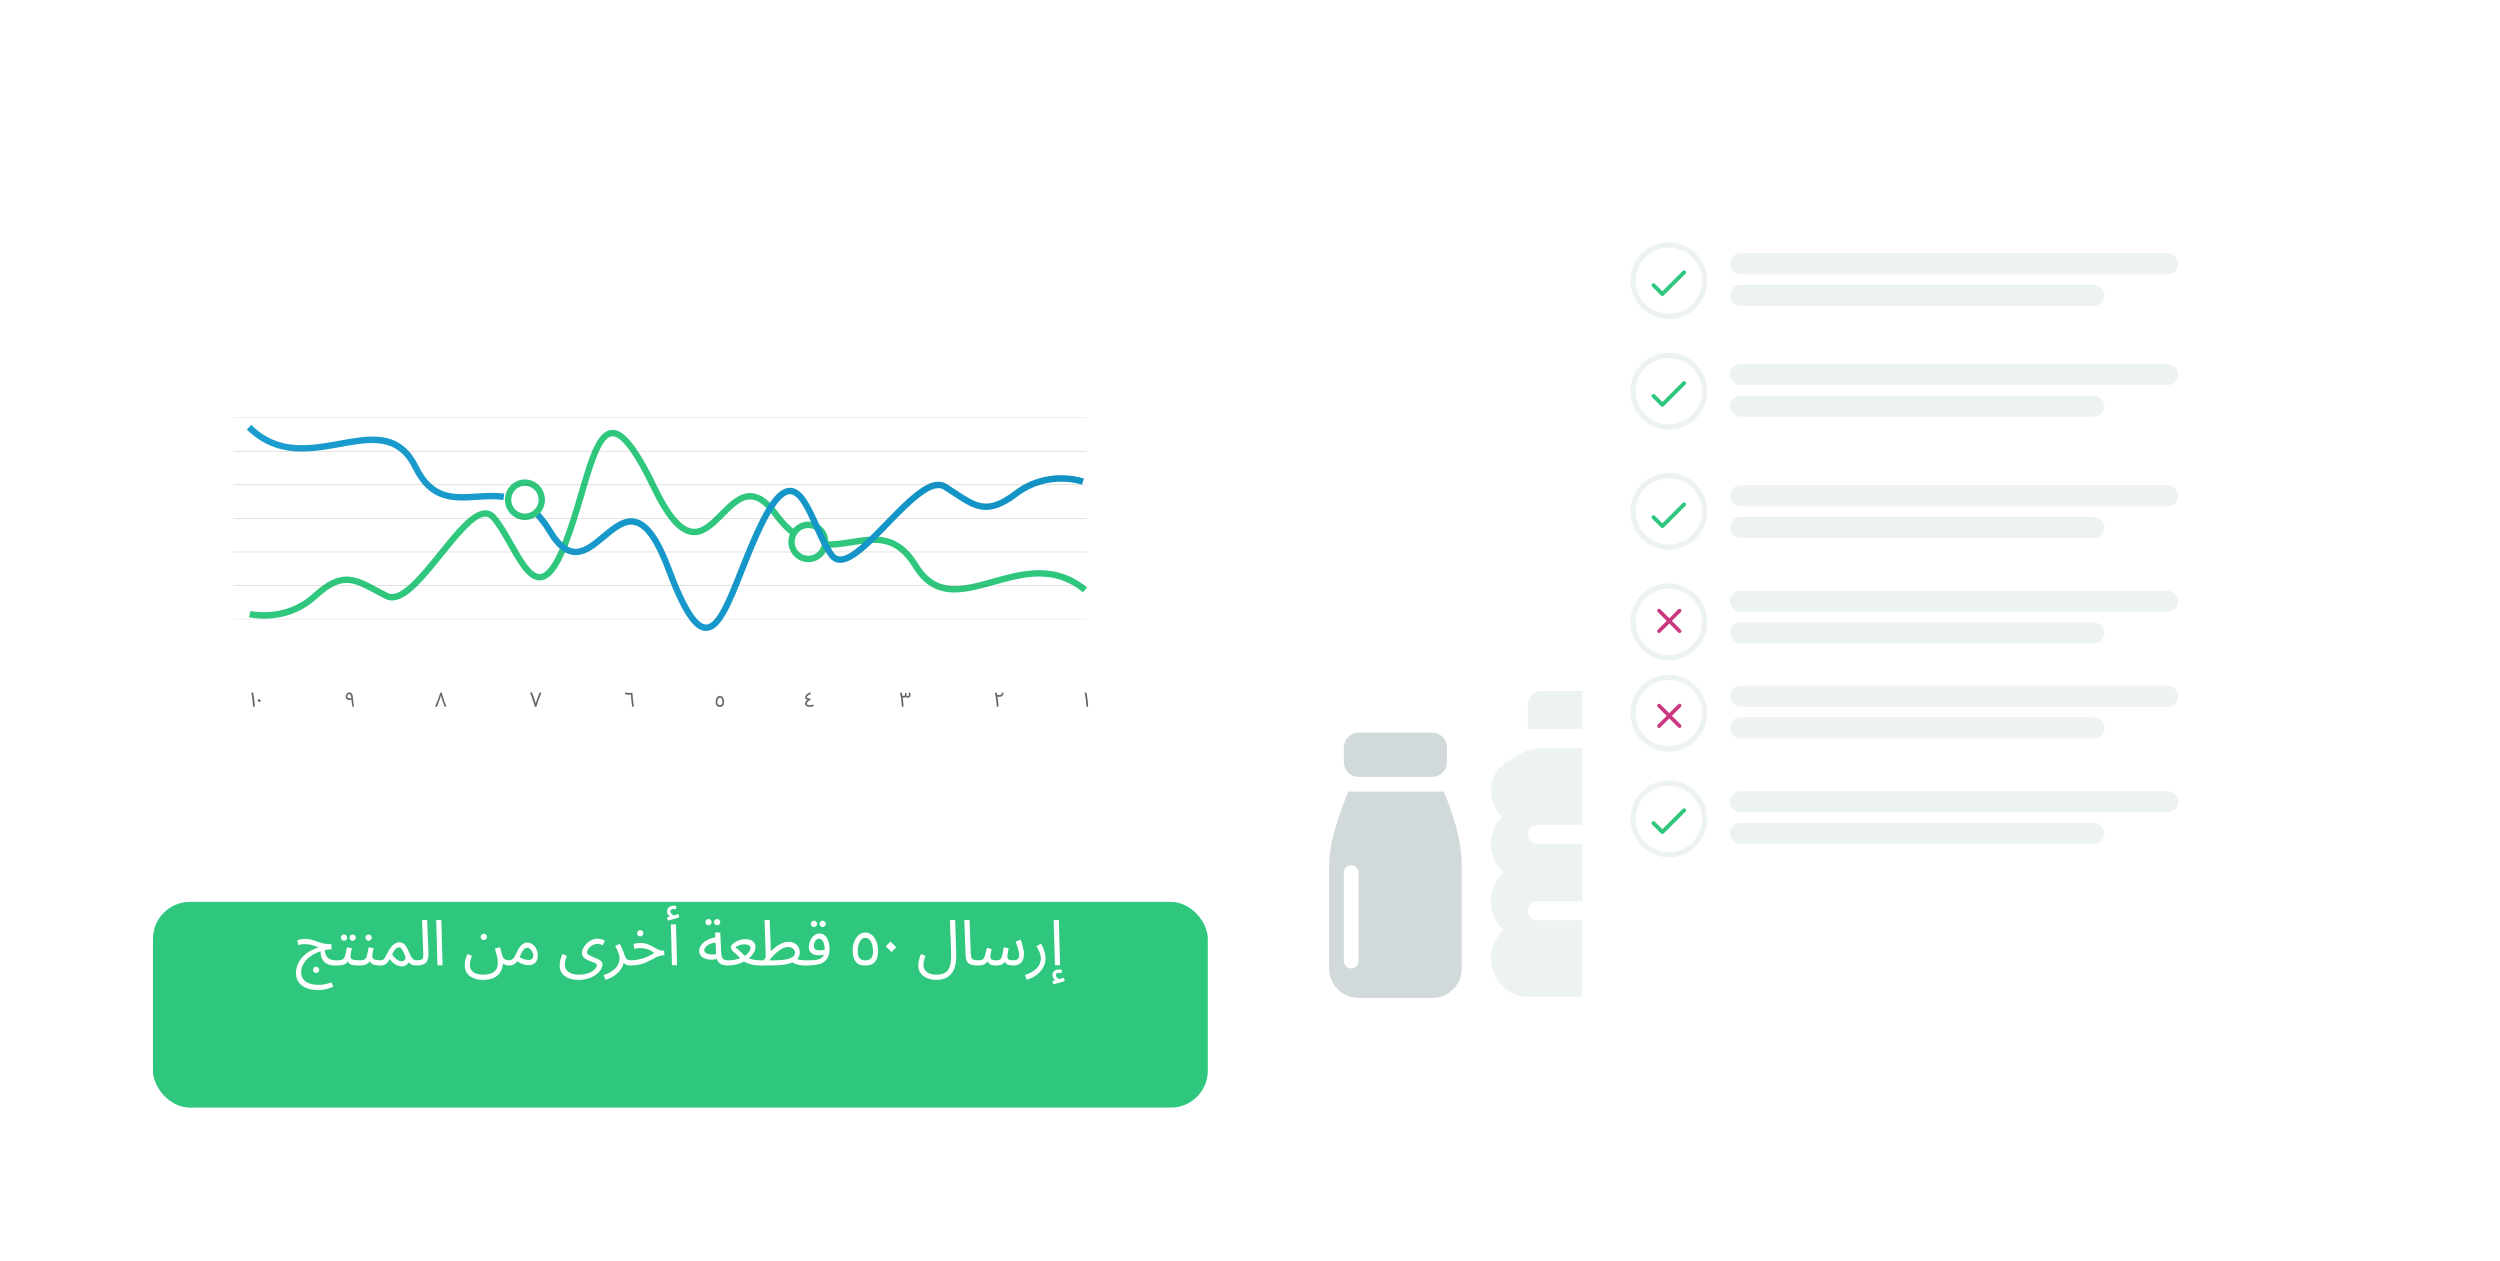 <?xml version="1.0" encoding="UTF-8"?> <svg xmlns="http://www.w3.org/2000/svg" width="474" height="239" viewBox="0 0 474 239" fill="none"><path d="M292.301 131H301.051C302.505 131 303.676 132.212 303.676 133.719V138.25H289.676V133.719C289.676 132.212 290.846 131 292.301 131ZM282.676 149.975C282.676 147.766 283.77 145.715 285.585 144.548L287.313 143.427C288.877 142.407 290.682 141.875 292.53 141.875H300.821C302.67 141.875 304.474 142.407 306.038 143.427L307.766 144.548C309.582 145.715 310.676 147.766 310.676 149.975C310.676 151.9 309.855 153.634 308.554 154.8C309.866 156.114 310.676 157.961 310.676 160C310.676 162.164 309.757 164.112 308.302 165.438C309.757 166.763 310.676 168.711 310.676 170.875C310.676 173.039 309.757 174.987 308.302 176.312C309.757 177.638 310.676 179.586 310.676 181.75C310.676 185.749 307.537 189 303.676 189H289.676C285.815 189 282.676 185.749 282.676 181.75C282.676 179.586 283.595 177.638 285.049 176.312C283.595 174.987 282.676 173.039 282.676 170.875C282.676 168.711 283.595 166.763 285.049 165.438C283.595 164.112 282.676 162.164 282.676 160C282.676 157.961 283.485 156.114 284.798 154.8C283.496 153.622 282.676 151.9 282.676 149.975ZM289.676 158.188C289.676 159.184 290.463 160 291.426 160H301.926C302.888 160 303.676 159.184 303.676 158.188C303.676 157.191 302.888 156.375 301.926 156.375H291.426C290.463 156.375 289.676 157.191 289.676 158.188ZM291.426 170.875C290.463 170.875 289.676 171.691 289.676 172.688C289.676 173.684 290.463 174.5 291.426 174.5H301.926C302.888 174.5 303.676 173.684 303.676 172.688C303.676 171.691 302.888 170.875 301.926 170.875H291.426Z" fill="#EDF2F3"></path><path fill-rule="evenodd" clip-rule="evenodd" d="M252 164.059C252 159.751 253.844 154.336 255.638 150.089H273.73C275.451 154.084 277.147 159.24 277.147 164.059V183.618C277.147 185.1 276.558 186.522 275.51 187.57C274.462 188.618 273.041 189.207 271.559 189.207H257.588C256.106 189.207 254.685 188.618 253.637 187.57C252.589 186.522 252 185.1 252 183.618V164.059ZM256.191 164.059C255.821 164.059 255.465 164.207 255.203 164.469C254.941 164.731 254.794 165.086 254.794 165.457V182.221C254.794 182.592 254.941 182.947 255.203 183.209C255.465 183.471 255.821 183.618 256.191 183.618C256.562 183.618 256.917 183.471 257.179 183.209C257.441 182.947 257.588 182.592 257.588 182.221V165.457C257.588 165.086 257.441 164.731 257.179 164.469C256.917 164.207 256.562 164.059 256.191 164.059Z" fill="#D2D9DB"></path><path d="M271.558 138.912H257.587C256.044 138.912 254.793 140.163 254.793 141.706V144.5C254.793 146.043 256.044 147.294 257.587 147.294H271.558C273.101 147.294 274.352 146.043 274.352 144.5V141.706C274.352 140.163 273.101 138.912 271.558 138.912Z" fill="#D2D9DB"></path><g filter="url(#filter0_d_890_10398)"><rect x="317" y="18" width="128" height="164" rx="14" fill="white"></rect></g><g filter="url(#filter1_d_890_10398)"><rect x="309" y="26" width="128" height="164" rx="14" fill="white"></rect></g><g filter="url(#filter2_d_890_10398)"><rect x="300" y="35" width="128" height="164" rx="14" fill="white"></rect></g><circle cx="316.403" cy="53.217" r="6.789" stroke="#EDF2F3"></circle><circle cx="316.403" cy="74.174" r="6.789" stroke="#EDF2F3"></circle><circle cx="316.403" cy="96.954" r="6.789" stroke="#EDF2F3"></circle><circle cx="316.403" cy="117.912" r="6.789" stroke="#EDF2F3"></circle><circle cx="316.403" cy="135.224" r="6.789" stroke="#EDF2F3"></circle><circle cx="316.403" cy="155.27" r="6.789" stroke="#EDF2F3"></circle><rect x="328" y="92" width="85" height="4" rx="2" fill="#EDF2F3"></rect><rect x="328" y="112" width="85" height="4" rx="2" fill="#EDF2F3"></rect><rect x="328" y="130" width="85" height="4" rx="2" fill="#EDF2F3"></rect><rect x="328" y="150" width="85" height="4" rx="2" fill="#EDF2F3"></rect><rect x="328" y="48" width="85" height="4" rx="2" fill="#EDF2F3"></rect><rect x="328" y="69" width="85" height="4" rx="2" fill="#EDF2F3"></rect><rect x="328" y="54" width="71" height="4" rx="2" fill="#EDF2F3"></rect><rect x="328" y="75" width="71" height="4" rx="2" fill="#EDF2F3"></rect><rect x="328" y="98" width="71" height="4" rx="2" fill="#EDF2F3"></rect><rect x="328" y="118" width="71" height="4" rx="2" fill="#EDF2F3"></rect><rect x="328" y="136" width="71" height="4" rx="2" fill="#EDF2F3"></rect><rect x="328" y="156" width="71" height="4" rx="2" fill="#EDF2F3"></rect><path d="M318.444 115.777L314.555 119.666M314.555 115.777L318.444 119.666" stroke="#CA3680" stroke-width="0.7" stroke-linecap="round" stroke-linejoin="round"></path><path d="M318.444 133.777L314.555 137.666M314.555 133.777L318.444 137.666" stroke="#CA3680" stroke-width="0.7" stroke-linecap="round" stroke-linejoin="round"></path><path d="M315.187 55.22L313.764 53.798C313.694 53.729 313.599 53.691 313.501 53.692C313.402 53.693 313.308 53.733 313.239 53.802C313.169 53.872 313.13 53.966 313.129 54.064C313.128 54.162 313.166 54.257 313.234 54.328L314.922 56.015C314.992 56.086 315.087 56.125 315.187 56.125C315.286 56.125 315.382 56.086 315.452 56.015L319.577 51.89C319.645 51.82 319.683 51.725 319.682 51.627C319.681 51.528 319.642 51.434 319.572 51.365C319.503 51.295 319.409 51.256 319.31 51.255C319.212 51.254 319.117 51.292 319.047 51.36L315.187 55.22Z" fill="#2FC77E"></path><path d="M315.187 76.22L313.764 74.798C313.694 74.729 313.599 74.692 313.501 74.692C313.402 74.693 313.308 74.733 313.239 74.802C313.169 74.872 313.13 74.966 313.129 75.064C313.128 75.162 313.166 75.257 313.234 75.328L314.922 77.015C314.992 77.086 315.087 77.125 315.187 77.125C315.286 77.125 315.382 77.086 315.452 77.015L319.577 72.89C319.645 72.82 319.683 72.725 319.682 72.627C319.681 72.528 319.642 72.434 319.572 72.365C319.503 72.295 319.409 72.256 319.31 72.255C319.212 72.254 319.117 72.292 319.047 72.36L315.187 76.22Z" fill="#2FC77E"></path><path d="M315.187 99.22L313.764 97.798C313.694 97.729 313.599 97.692 313.501 97.692C313.402 97.693 313.308 97.733 313.239 97.802C313.169 97.872 313.13 97.966 313.129 98.064C313.128 98.162 313.166 98.257 313.234 98.328L314.922 100.015C314.992 100.086 315.087 100.125 315.187 100.125C315.286 100.125 315.382 100.086 315.452 100.015L319.577 95.89C319.645 95.82 319.683 95.725 319.682 95.627C319.681 95.528 319.642 95.434 319.572 95.365C319.503 95.295 319.409 95.256 319.31 95.255C319.212 95.254 319.117 95.292 319.047 95.36L315.187 99.22Z" fill="#2FC77E"></path><path d="M315.187 157.22L313.764 155.798C313.694 155.729 313.599 155.692 313.501 155.692C313.402 155.693 313.308 155.733 313.239 155.802C313.169 155.872 313.13 155.966 313.129 156.064C313.128 156.162 313.166 156.257 313.234 156.328L314.922 158.015C314.992 158.086 315.087 158.125 315.187 158.125C315.286 158.125 315.382 158.086 315.452 158.015L319.577 153.89C319.645 153.82 319.683 153.725 319.682 153.627C319.681 153.528 319.642 153.434 319.572 153.365C319.503 153.295 319.409 153.256 319.31 153.255C319.212 153.254 319.117 153.292 319.047 153.36L315.187 157.22Z" fill="#2FC77E"></path><g filter="url(#filter3_d_890_10398)"><rect x="29" y="160" width="200" height="39" rx="7" fill="#2FC77E"></rect></g><path d="M59.948 184.488C59.78 184.488 59.636 184.428 59.516 184.308C59.404 184.196 59.348 184.06 59.348 183.9C59.348 183.74 59.404 183.6 59.516 183.48C59.636 183.36 59.78 183.3 59.948 183.3C60.108 183.3 60.244 183.36 60.356 183.48C60.476 183.6 60.536 183.74 60.536 183.9C60.536 184.06 60.476 184.196 60.356 184.308C60.244 184.428 60.108 184.488 59.948 184.488ZM63.8 183.06C63.456 183.06 63.108 183.036 62.756 182.988C62.412 182.94 62.092 182.824 61.796 182.64C61.5 182.456 61.256 182.172 61.064 181.788C60.88 181.396 60.776 180.86 60.752 180.18L61.52 179.772C61.56 180.308 61.648 180.732 61.784 181.044C61.928 181.348 62.108 181.576 62.324 181.728C62.54 181.872 62.784 181.968 63.056 182.016C63.328 182.056 63.612 182.076 63.908 182.076C64.076 182.076 64.196 182.124 64.268 182.22C64.348 182.308 64.388 182.416 64.388 182.544C64.388 182.672 64.332 182.792 64.22 182.904C64.116 183.008 63.976 183.06 63.8 183.06ZM60.32 187.728C59.76 187.728 59.224 187.664 58.712 187.536C58.208 187.408 57.76 187.208 57.368 186.936C56.984 186.672 56.68 186.336 56.456 185.928C56.232 185.52 56.12 185.04 56.12 184.488C56.12 184.024 56.188 183.58 56.324 183.156C56.46 182.74 56.656 182.348 56.912 181.98C57.176 181.604 57.496 181.26 57.872 180.948C58.248 180.636 58.676 180.36 59.156 180.12C59.636 179.872 60.16 179.664 60.728 179.496L60.596 179.652C60.388 179.588 60.176 179.52 59.96 179.448C59.744 179.368 59.52 179.296 59.288 179.232C59.056 179.16 58.808 179.104 58.544 179.064C58.28 179.024 57.996 179.004 57.692 179.004C57.452 179.004 57.24 179.024 57.056 179.064C56.88 179.104 56.712 179.144 56.552 179.184L56.384 178.296C56.592 178.208 56.824 178.14 57.08 178.092C57.344 178.036 57.608 178.008 57.872 178.008C58.24 178.008 58.568 178.044 58.856 178.116C59.144 178.18 59.416 178.26 59.672 178.356C59.936 178.452 60.212 178.552 60.5 178.656C60.788 178.752 61.108 178.836 61.46 178.908C61.82 178.972 62.244 179.008 62.732 179.016H62.84L62.864 180C62.48 180 62.072 180.044 61.64 180.132C61.208 180.22 60.776 180.348 60.344 180.516C59.92 180.684 59.512 180.892 59.12 181.14C58.728 181.388 58.38 181.676 58.076 182.004C57.78 182.324 57.544 182.68 57.368 183.072C57.192 183.472 57.104 183.904 57.104 184.368C57.104 184.784 57.192 185.14 57.368 185.436C57.544 185.74 57.784 185.988 58.088 186.18C58.4 186.372 58.756 186.512 59.156 186.6C59.564 186.688 59.992 186.732 60.44 186.732C60.832 186.732 61.232 186.688 61.64 186.6C62.056 186.52 62.46 186.404 62.852 186.252L63.188 187.068C62.724 187.292 62.248 187.456 61.76 187.56C61.272 187.672 60.792 187.728 60.32 187.728ZM63.673 183.06L63.793 182.076C64.193 182.076 64.505 182.048 64.729 181.992C64.953 181.928 65.121 181.812 65.233 181.644C65.353 181.468 65.449 181.216 65.521 180.888C65.593 180.56 65.681 180.132 65.785 179.604L66.721 179.784C66.689 179.928 66.653 180.088 66.613 180.264C66.573 180.44 66.537 180.616 66.505 180.792C66.481 180.96 66.469 181.108 66.469 181.236C66.469 181.356 66.477 181.468 66.493 181.572C66.509 181.676 66.569 181.764 66.673 181.836C66.777 181.908 66.953 181.968 67.201 182.016C67.449 182.056 67.805 182.076 68.269 182.076C68.437 182.076 68.557 182.124 68.629 182.22C68.709 182.308 68.749 182.416 68.749 182.544C68.749 182.672 68.693 182.792 68.581 182.904C68.469 183.008 68.325 183.06 68.149 183.06C67.661 183.06 67.273 183.036 66.985 182.988C66.697 182.932 66.477 182.852 66.325 182.748C66.181 182.644 66.077 182.516 66.013 182.364C65.957 182.204 65.913 182.02 65.881 181.812L66.241 181.836C66.113 182.092 65.973 182.3 65.821 182.46C65.677 182.62 65.509 182.744 65.317 182.832C65.125 182.92 64.893 182.98 64.621 183.012C64.357 183.044 64.041 183.06 63.673 183.06ZM66.877 178.368C66.709 178.368 66.565 178.312 66.445 178.2C66.333 178.08 66.277 177.94 66.277 177.78C66.277 177.62 66.333 177.48 66.445 177.36C66.565 177.24 66.709 177.18 66.877 177.18C67.037 177.18 67.173 177.24 67.285 177.36C67.405 177.48 67.465 177.62 67.465 177.78C67.465 177.94 67.405 178.08 67.285 178.2C67.173 178.312 67.037 178.368 66.877 178.368ZM65.233 178.368C65.065 178.368 64.921 178.312 64.801 178.2C64.689 178.08 64.633 177.94 64.633 177.78C64.633 177.62 64.689 177.48 64.801 177.36C64.921 177.24 65.065 177.18 65.233 177.18C65.393 177.18 65.529 177.24 65.641 177.36C65.761 177.48 65.821 177.62 65.821 177.78C65.821 177.94 65.761 178.08 65.641 178.2C65.529 178.312 65.393 178.368 65.233 178.368ZM68.029 183.06L68.15 182.076C68.486 182.076 68.749 182.048 68.942 181.992C69.133 181.928 69.278 181.812 69.374 181.644C69.478 181.468 69.566 181.216 69.638 180.888C69.71 180.56 69.797 180.132 69.901 179.604L70.838 179.784C70.805 179.928 70.769 180.088 70.73 180.264C70.689 180.44 70.653 180.616 70.621 180.792C70.597 180.96 70.585 181.108 70.585 181.236C70.585 181.396 70.621 181.54 70.694 181.668C70.766 181.796 70.921 181.896 71.162 181.968C71.401 182.04 71.769 182.076 72.266 182.076C72.433 182.076 72.553 182.124 72.626 182.22C72.706 182.308 72.746 182.416 72.746 182.544C72.746 182.672 72.689 182.792 72.578 182.904C72.466 183.008 72.322 183.06 72.145 183.06C71.626 183.06 71.218 183.016 70.921 182.928C70.626 182.832 70.409 182.692 70.273 182.508C70.138 182.316 70.046 182.084 69.998 181.812L70.358 181.836C70.23 182.092 70.09 182.3 69.938 182.46C69.793 182.62 69.633 182.744 69.457 182.832C69.281 182.92 69.078 182.98 68.846 183.012C68.614 183.044 68.341 183.06 68.029 183.06ZM69.901 178.368C69.734 178.368 69.59 178.312 69.469 178.2C69.358 178.08 69.302 177.94 69.302 177.78C69.302 177.62 69.358 177.48 69.469 177.36C69.59 177.24 69.734 177.18 69.901 177.18C70.061 177.18 70.198 177.24 70.309 177.36C70.43 177.48 70.49 177.62 70.49 177.78C70.49 177.94 70.43 178.08 70.309 178.2C70.198 178.312 70.061 178.368 69.901 178.368ZM72.023 183.06L72.143 182.076C72.367 182.076 72.543 182.028 72.671 181.932C72.807 181.836 72.935 181.676 73.055 181.452C73.183 181.228 73.343 180.928 73.535 180.552C73.727 180.168 73.919 179.856 74.111 179.616C74.311 179.368 74.503 179.176 74.687 179.04C74.879 178.896 75.059 178.796 75.227 178.74C75.395 178.684 75.551 178.656 75.695 178.656C75.959 178.656 76.195 178.716 76.403 178.836C76.611 178.948 76.807 179.144 76.991 179.424C77.175 179.696 77.363 180.072 77.555 180.552C77.739 180.992 77.903 181.324 78.047 181.548C78.199 181.764 78.355 181.908 78.515 181.98C78.683 182.044 78.871 182.076 79.079 182.076C79.247 182.076 79.367 182.124 79.439 182.22C79.519 182.308 79.559 182.416 79.559 182.544C79.559 182.672 79.503 182.792 79.391 182.904C79.279 183.008 79.135 183.06 78.959 183.06C78.647 183.06 78.359 183.008 78.095 182.904C77.839 182.8 77.623 182.636 77.447 182.412L77.615 182.16C77.527 182.408 77.407 182.612 77.255 182.772C77.111 182.924 76.947 183.036 76.763 183.108C76.579 183.188 76.383 183.228 76.175 183.228C75.911 183.228 75.639 183.172 75.359 183.06C75.087 182.948 74.823 182.788 74.567 182.58C74.311 182.372 74.087 182.128 73.895 181.848C73.687 182.216 73.487 182.488 73.295 182.664C73.111 182.832 72.919 182.94 72.719 182.988C72.519 183.036 72.287 183.06 72.023 183.06ZM74.351 180.936C74.487 181.16 74.631 181.356 74.783 181.524C74.943 181.692 75.103 181.832 75.263 181.944C75.423 182.048 75.579 182.128 75.731 182.184C75.891 182.232 76.035 182.256 76.163 182.256C76.443 182.256 76.647 182.156 76.775 181.956C76.911 181.756 76.907 181.476 76.763 181.116C76.691 180.932 76.615 180.752 76.535 180.576C76.463 180.4 76.383 180.24 76.295 180.096C76.207 179.944 76.107 179.828 75.995 179.748C75.883 179.66 75.759 179.616 75.623 179.616C75.503 179.616 75.375 179.656 75.239 179.736C75.111 179.816 74.971 179.952 74.819 180.144C74.675 180.336 74.519 180.6 74.351 180.936ZM78.84 183.06L78.948 182.076C79.404 182.076 79.724 182.032 79.908 181.944C80.092 181.856 80.196 181.7 80.22 181.476C80.252 181.252 80.26 180.94 80.244 180.54L80.016 174.432H80.988L81.228 180.432C81.244 180.856 81.228 181.232 81.18 181.56C81.14 181.888 81.036 182.164 80.868 182.388C80.708 182.612 80.464 182.78 80.136 182.892C79.816 183.004 79.384 183.06 78.84 183.06ZM82.942 183L82.701 174.432H83.674L83.913 183H82.942ZM88.11 183.012C88.11 182.724 88.15 182.404 88.23 182.052C88.31 181.7 88.438 181.312 88.614 180.888L89.478 181.224C89.35 181.56 89.254 181.868 89.19 182.148C89.126 182.428 89.094 182.688 89.094 182.928C89.094 183.368 89.202 183.724 89.418 183.996C89.642 184.276 89.938 184.48 90.306 184.608C90.682 184.736 91.094 184.8 91.542 184.8C92.086 184.8 92.542 184.74 92.91 184.62C93.278 184.508 93.57 184.352 93.786 184.152C94.002 183.952 94.154 183.724 94.242 183.468C94.338 183.22 94.386 182.96 94.386 182.688C94.386 182.336 94.358 182.004 94.302 181.692C94.254 181.38 94.186 181.076 94.098 180.78C94.018 180.476 93.93 180.168 93.834 179.856L94.806 179.592C94.894 179.896 94.962 180.144 95.01 180.336C95.058 180.52 95.094 180.668 95.118 180.78C95.15 180.892 95.178 180.992 95.202 181.08C95.29 181.376 95.406 181.596 95.55 181.74C95.694 181.876 95.858 181.968 96.042 182.016C96.234 182.056 96.43 182.076 96.63 182.076C96.798 182.076 96.918 182.124 96.99 182.22C97.07 182.308 97.11 182.416 97.11 182.544C97.11 182.672 97.054 182.792 96.942 182.904C96.83 183.008 96.686 183.06 96.51 183.06C96.174 183.06 95.894 183.004 95.67 182.892C95.446 182.772 95.27 182.624 95.142 182.448C95.022 182.272 94.942 182.088 94.902 181.896L95.394 182.508C95.37 182.916 95.29 183.312 95.154 183.696C95.026 184.088 94.818 184.44 94.53 184.752C94.242 185.072 93.85 185.324 93.354 185.508C92.866 185.692 92.25 185.784 91.506 185.784C91.05 185.784 90.618 185.728 90.21 185.616C89.802 185.504 89.438 185.332 89.118 185.1C88.806 184.876 88.558 184.588 88.374 184.236C88.198 183.892 88.11 183.484 88.11 183.012ZM91.734 178.224C91.566 178.224 91.422 178.168 91.302 178.056C91.19 177.936 91.134 177.796 91.134 177.636C91.134 177.476 91.19 177.336 91.302 177.216C91.422 177.096 91.566 177.036 91.734 177.036C91.894 177.036 92.03 177.096 92.142 177.216C92.262 177.336 92.322 177.476 92.322 177.636C92.322 177.796 92.262 177.936 92.142 178.056C92.03 178.168 91.894 178.224 91.734 178.224ZM96.395 183.06L96.516 182.076C96.74 182.076 96.927 182.028 97.079 181.932C97.231 181.836 97.379 181.676 97.523 181.452C97.668 181.228 97.823 180.928 97.992 180.552C98.224 180.04 98.451 179.652 98.675 179.388C98.907 179.124 99.135 178.944 99.359 178.848C99.591 178.752 99.82 178.704 100.043 178.704C100.315 178.704 100.567 178.776 100.799 178.92C101.031 179.056 101.235 179.24 101.411 179.472C101.587 179.704 101.723 179.96 101.819 180.24C101.923 180.512 101.975 180.784 101.975 181.056C101.975 181.536 101.891 181.92 101.723 182.208C101.555 182.488 101.339 182.692 101.075 182.82C100.819 182.94 100.551 183 100.271 183C100.023 183 99.704 182.952 99.311 182.856C98.927 182.76 98.439 182.516 97.847 182.124L98.316 181.368C98.707 181.616 99.059 181.788 99.371 181.884C99.692 181.972 99.956 182.016 100.163 182.016C100.395 182.016 100.579 181.984 100.715 181.92C100.851 181.848 100.951 181.748 101.015 181.62C101.079 181.492 101.111 181.348 101.111 181.188C101.111 180.956 101.055 180.724 100.943 180.492C100.831 180.26 100.687 180.068 100.511 179.916C100.343 179.764 100.163 179.688 99.972 179.688C99.828 179.688 99.688 179.728 99.552 179.808C99.415 179.888 99.275 180.036 99.132 180.252C98.987 180.468 98.823 180.78 98.639 181.188C98.448 181.62 98.263 181.964 98.088 182.22C97.919 182.468 97.748 182.652 97.572 182.772C97.395 182.892 97.212 182.968 97.019 183C96.835 183.04 96.627 183.06 96.395 183.06ZM106.113 183.012C106.113 182.82 106.129 182.616 106.161 182.4C106.201 182.176 106.257 181.94 106.329 181.692C106.409 181.436 106.505 181.168 106.617 180.888L107.481 181.224C107.401 181.448 107.329 181.66 107.265 181.86C107.209 182.06 107.165 182.248 107.133 182.424C107.109 182.6 107.097 182.768 107.097 182.928C107.097 183.24 107.161 183.512 107.289 183.744C107.425 183.976 107.613 184.168 107.853 184.32C108.093 184.48 108.373 184.6 108.693 184.68C109.013 184.76 109.357 184.8 109.725 184.8C110.301 184.8 110.805 184.736 111.237 184.608C111.669 184.488 112.029 184.332 112.317 184.14C112.605 183.948 112.817 183.748 112.953 183.54C113.097 183.332 113.169 183.148 113.169 182.988C113.169 182.876 113.101 182.776 112.965 182.688C112.829 182.6 112.653 182.516 112.437 182.436C112.221 182.356 111.993 182.272 111.753 182.184C111.513 182.088 111.285 181.976 111.069 181.848C110.853 181.72 110.677 181.568 110.541 181.392C110.405 181.208 110.337 180.992 110.337 180.744C110.337 180.416 110.417 180.092 110.577 179.772C110.745 179.444 110.969 179.144 111.249 178.872C111.537 178.6 111.857 178.384 112.209 178.224C112.561 178.056 112.925 177.972 113.301 177.972C113.637 177.972 113.925 178.02 114.165 178.116C114.405 178.204 114.577 178.288 114.681 178.368L114.285 179.22C114.149 179.156 113.997 179.096 113.829 179.04C113.661 178.984 113.485 178.956 113.301 178.956C113.069 178.956 112.833 179.004 112.593 179.1C112.361 179.196 112.145 179.324 111.945 179.484C111.753 179.644 111.597 179.82 111.477 180.012C111.357 180.204 111.297 180.396 111.297 180.588C111.297 180.724 111.365 180.848 111.501 180.96C111.645 181.072 111.829 181.176 112.053 181.272C112.277 181.368 112.513 181.468 112.761 181.572C113.017 181.668 113.257 181.776 113.481 181.896C113.705 182.008 113.885 182.14 114.021 182.292C114.165 182.444 114.237 182.624 114.237 182.832C114.237 183.128 114.137 183.448 113.937 183.792C113.737 184.136 113.441 184.456 113.049 184.752C112.657 185.056 112.177 185.304 111.609 185.496C111.049 185.688 110.401 185.784 109.665 185.784C109.161 185.784 108.693 185.728 108.261 185.616C107.837 185.504 107.461 185.332 107.133 185.1C106.813 184.876 106.561 184.588 106.377 184.236C106.201 183.892 106.113 183.484 106.113 183.012ZM114.798 185.784L114.45 184.872C115.034 184.68 115.518 184.46 115.902 184.212C116.294 183.964 116.602 183.7 116.826 183.42C117.058 183.14 117.222 182.856 117.318 182.568C117.414 182.272 117.462 181.988 117.462 181.716C117.462 181.324 117.374 180.928 117.198 180.528C117.03 180.12 116.842 179.736 116.634 179.376L117.51 178.932C117.662 179.212 117.794 179.488 117.906 179.76C118.026 180.032 118.13 180.288 118.218 180.528C118.314 180.768 118.39 180.988 118.446 181.188C118.558 181.532 118.702 181.768 118.878 181.896C119.062 182.016 119.31 182.076 119.622 182.076C119.79 182.076 119.91 182.124 119.982 182.22C120.062 182.308 120.102 182.416 120.102 182.544C120.102 182.672 120.046 182.792 119.934 182.904C119.822 183.008 119.678 183.06 119.502 183.06C119.15 183.06 118.862 183 118.638 182.88C118.422 182.752 118.258 182.588 118.146 182.388C118.034 182.18 117.958 181.964 117.918 181.74L118.302 181.956C118.302 182.484 118.182 182.964 117.942 183.396C117.71 183.836 117.41 184.216 117.042 184.536C116.674 184.864 116.29 185.132 115.89 185.34C115.49 185.548 115.126 185.696 114.798 185.784ZM119.388 183.06L119.496 182.076C119.912 182.076 120.32 182.044 120.72 181.98C121.12 181.916 121.512 181.824 121.896 181.704C122.28 181.584 122.648 181.44 123 181.272C123.36 181.096 123.7 180.896 124.02 180.672C123.812 180.488 123.572 180.328 123.3 180.192C123.028 180.056 122.728 179.952 122.4 179.88C122.08 179.8 121.74 179.76 121.38 179.76C121.252 179.76 121.132 179.764 121.02 179.772C120.908 179.78 120.796 179.796 120.684 179.82C120.572 179.836 120.444 179.86 120.3 179.892L120.108 178.98C120.324 178.916 120.54 178.868 120.756 178.836C120.972 178.796 121.18 178.776 121.38 178.776C121.796 178.776 122.172 178.828 122.508 178.932C122.844 179.028 123.148 179.148 123.42 179.292C123.7 179.436 123.96 179.58 124.2 179.724C124.448 179.868 124.688 179.992 124.92 180.096C125.152 180.192 125.392 180.24 125.64 180.24H125.892L125.976 181.104C125.632 181.104 125.316 181.152 125.028 181.248C124.74 181.344 124.456 181.468 124.176 181.62C123.904 181.764 123.616 181.92 123.312 182.088C123.008 182.248 122.672 182.404 122.304 182.556C121.936 182.7 121.512 182.82 121.032 182.916C120.56 183.012 120.012 183.06 119.388 183.06ZM121.392 177.54C121.224 177.54 121.08 177.484 120.96 177.372C120.848 177.252 120.792 177.112 120.792 176.952C120.792 176.792 120.848 176.652 120.96 176.532C121.08 176.412 121.224 176.352 121.392 176.352C121.552 176.352 121.688 176.412 121.8 176.532C121.92 176.652 121.98 176.792 121.98 176.952C121.98 177.112 121.92 177.252 121.8 177.372C121.688 177.484 121.552 177.54 121.392 177.54ZM127.403 183L127.199 175.272H128.171L128.375 183H127.403ZM126.611 174.552L126.467 173.904C126.675 173.856 126.843 173.816 126.971 173.784C127.099 173.752 127.243 173.716 127.403 173.676L127.343 173.928C127.135 173.864 126.935 173.728 126.743 173.52C126.559 173.312 126.467 173.076 126.467 172.812C126.467 172.572 126.523 172.372 126.635 172.212C126.755 172.044 126.907 171.92 127.091 171.84C127.283 171.76 127.487 171.72 127.703 171.72C127.791 171.72 127.883 171.728 127.979 171.744C128.083 171.76 128.179 171.784 128.267 171.816L128.171 172.416C128.091 172.4 128.015 172.384 127.943 172.368C127.871 172.352 127.791 172.344 127.703 172.344C127.519 172.344 127.375 172.384 127.271 172.464C127.167 172.536 127.115 172.64 127.115 172.776C127.115 172.944 127.167 173.088 127.271 173.208C127.383 173.328 127.507 173.424 127.643 173.496C127.787 173.56 127.903 173.592 127.991 173.592L127.499 173.64C127.715 173.584 127.915 173.528 128.099 173.472C128.291 173.408 128.463 173.348 128.615 173.292L128.807 173.904C128.615 173.976 128.387 174.052 128.123 174.132C127.867 174.212 127.607 174.288 127.343 174.36C127.079 174.432 126.835 174.496 126.611 174.552ZM138.044 183.06C137.612 183.06 137.228 183 136.892 182.88C136.564 182.752 136.3 182.54 136.1 182.244C135.908 181.94 135.8 181.52 135.776 180.984L135.584 176.808H136.556L136.748 180.768C136.772 181.144 136.84 181.428 136.952 181.62C137.064 181.804 137.22 181.928 137.42 181.992C137.628 182.048 137.876 182.076 138.164 182.076C138.332 182.076 138.452 182.124 138.524 182.22C138.604 182.308 138.644 182.416 138.644 182.544C138.644 182.672 138.588 182.792 138.476 182.904C138.364 183.008 138.22 183.06 138.044 183.06ZM136.232 181.74C135.776 181.884 135.332 181.956 134.9 181.956C134.468 181.956 134.076 181.892 133.724 181.764C133.372 181.636 133.092 181.452 132.884 181.212C132.676 180.964 132.572 180.668 132.572 180.324C132.572 179.988 132.656 179.672 132.824 179.376C133 179.08 133.236 178.816 133.532 178.584C133.836 178.352 134.184 178.16 134.576 178.008C134.976 177.848 135.4 177.74 135.848 177.684L136.016 178.692C135.616 178.708 135.26 178.764 134.948 178.86C134.644 178.948 134.384 179.064 134.168 179.208C133.96 179.352 133.8 179.508 133.688 179.676C133.576 179.844 133.52 180.008 133.52 180.168C133.52 180.344 133.584 180.488 133.712 180.6C133.84 180.712 134.004 180.8 134.204 180.864C134.404 180.92 134.624 180.956 134.864 180.972C135.104 180.98 135.336 180.972 135.56 180.948C135.784 180.916 135.976 180.872 136.136 180.816L136.232 181.74ZM135.98 175.428C135.812 175.428 135.668 175.372 135.548 175.26C135.436 175.14 135.38 175 135.38 174.84C135.38 174.68 135.436 174.54 135.548 174.42C135.668 174.3 135.812 174.24 135.98 174.24C136.14 174.24 136.276 174.3 136.388 174.42C136.508 174.54 136.568 174.68 136.568 174.84C136.568 175 136.508 175.14 136.388 175.26C136.276 175.372 136.14 175.428 135.98 175.428ZM134.336 175.428C134.168 175.428 134.024 175.372 133.904 175.26C133.792 175.14 133.736 175 133.736 174.84C133.736 174.68 133.792 174.54 133.904 174.42C134.024 174.3 134.168 174.24 134.336 174.24C134.496 174.24 134.632 174.3 134.744 174.42C134.864 174.54 134.924 174.68 134.924 174.84C134.924 175 134.864 175.14 134.744 175.26C134.632 175.372 134.496 175.428 134.336 175.428ZM137.928 183.06L138.048 182.076C138.528 182.076 138.98 182.032 139.404 181.944C139.828 181.848 140.216 181.724 140.568 181.572C140.928 181.412 141.236 181.232 141.492 181.032C141.748 180.824 141.944 180.612 142.08 180.396C142.224 180.172 142.296 179.952 142.296 179.736C142.296 179.632 142.26 179.528 142.188 179.424C142.116 179.312 141.992 179.22 141.816 179.148C141.648 179.076 141.42 179.04 141.132 179.04C140.956 179.04 140.76 179.064 140.544 179.112C140.328 179.16 140.12 179.228 139.92 179.316C139.728 179.396 139.568 179.488 139.44 179.592C139.656 179.768 139.856 179.94 140.04 180.108C140.232 180.276 140.428 180.46 140.628 180.66C140.828 180.852 141.044 181.072 141.276 181.32C141.46 181.456 141.664 181.572 141.888 181.668C142.12 181.764 142.368 181.844 142.632 181.908C142.904 181.964 143.18 182.008 143.46 182.04C143.74 182.064 144.02 182.076 144.3 182.076C144.468 182.076 144.588 182.124 144.66 182.22C144.74 182.308 144.78 182.416 144.78 182.544C144.78 182.672 144.724 182.792 144.612 182.904C144.5 183.008 144.356 183.06 144.18 183.06C143.74 183.06 143.288 183.02 142.824 182.94C142.368 182.852 141.94 182.724 141.54 182.556C141.14 182.38 140.8 182.16 140.52 181.896C140.384 181.72 140.232 181.544 140.064 181.368C139.896 181.192 139.712 181.016 139.512 180.84C139.32 180.656 139.112 180.484 138.888 180.324C138.84 180.284 138.792 180.212 138.744 180.108C138.696 180.004 138.656 179.896 138.624 179.784C138.592 179.672 138.576 179.588 138.576 179.532C138.576 179.412 138.652 179.268 138.804 179.1C138.956 178.932 139.16 178.772 139.416 178.62C139.672 178.46 139.964 178.328 140.292 178.224C140.62 178.12 140.96 178.068 141.312 178.068C141.768 178.068 142.136 178.136 142.416 178.272C142.704 178.408 142.912 178.584 143.04 178.8C143.176 179.008 143.244 179.232 143.244 179.472C143.244 179.824 143.156 180.176 142.98 180.528C142.804 180.872 142.552 181.196 142.224 181.5C141.896 181.804 141.512 182.076 141.072 182.316C140.632 182.548 140.144 182.732 139.608 182.868C139.08 182.996 138.52 183.06 137.928 183.06ZM152.585 183.06C152.377 183.06 152.113 183.04 151.793 183C151.481 182.952 151.161 182.872 150.833 182.76C150.513 182.648 150.241 182.492 150.017 182.292L151.001 181.8C151.281 181.912 151.569 181.988 151.865 182.028C152.169 182.06 152.449 182.076 152.705 182.076C152.873 182.076 152.993 182.124 153.065 182.22C153.145 182.308 153.185 182.416 153.185 182.544C153.185 182.672 153.129 182.792 153.017 182.904C152.905 183.008 152.761 183.06 152.585 183.06ZM144.065 183.06L144.185 182.076H146.693C147.389 182.076 147.989 182.048 148.493 181.992C149.005 181.928 149.425 181.836 149.753 181.716C150.081 181.596 150.325 181.444 150.485 181.26C150.645 181.068 150.725 180.844 150.725 180.588C150.725 180.452 150.681 180.304 150.593 180.144C150.505 179.984 150.369 179.848 150.185 179.736C150.001 179.616 149.757 179.556 149.453 179.556C149.069 179.556 148.685 179.656 148.301 179.856C147.925 180.056 147.565 180.308 147.221 180.612C146.885 180.908 146.585 181.212 146.321 181.524C146.057 181.836 145.845 182.108 145.685 182.34L144.641 182.304C144.897 181.888 145.201 181.464 145.553 181.032C145.913 180.592 146.305 180.188 146.729 179.82C147.161 179.444 147.613 179.144 148.085 178.92C148.557 178.688 149.037 178.572 149.525 178.572C149.965 178.572 150.341 178.664 150.653 178.848C150.973 179.024 151.217 179.264 151.385 179.568C151.561 179.872 151.649 180.216 151.649 180.6C151.649 180.976 151.513 181.356 151.241 181.74C150.969 182.116 150.501 182.412 149.837 182.628C149.501 182.74 149.117 182.828 148.685 182.892C148.253 182.956 147.761 183 147.209 183.024C146.657 183.048 146.029 183.06 145.325 183.06H144.065ZM145.205 181.872L144.965 174.432H145.937L146.177 181.032L145.205 181.872ZM152.465 183.06L152.585 182.076C152.785 182.076 153.005 182.076 153.245 182.076C153.493 182.068 153.741 182.06 153.989 182.052C154.245 182.044 154.481 182.028 154.697 182.004C154.913 181.972 155.093 181.932 155.237 181.884C155.525 181.78 155.749 181.652 155.909 181.5C156.069 181.34 156.181 181.132 156.245 180.876C156.317 180.612 156.353 180.276 156.353 179.868C156.353 179.532 156.309 179.22 156.221 178.932C156.133 178.644 156.009 178.412 155.849 178.236C155.689 178.06 155.497 177.972 155.273 177.972C155.089 177.972 154.921 178.044 154.769 178.188C154.625 178.324 154.509 178.5 154.421 178.716C154.341 178.932 154.301 179.148 154.301 179.364C154.301 179.532 154.333 179.676 154.397 179.796C154.469 179.916 154.585 180.012 154.745 180.084C154.905 180.148 155.113 180.18 155.369 180.18C155.601 180.18 155.833 180.156 156.065 180.108C156.305 180.06 156.509 179.996 156.677 179.916L156.725 180.756C156.597 180.844 156.453 180.916 156.293 180.972C156.133 181.028 155.965 181.068 155.789 181.092C155.613 181.116 155.437 181.128 155.261 181.128C154.853 181.128 154.505 181.064 154.217 180.936C153.937 180.8 153.721 180.62 153.569 180.396C153.425 180.164 153.353 179.9 153.353 179.604C153.353 179.3 153.401 178.996 153.497 178.692C153.593 178.38 153.729 178.096 153.905 177.84C154.081 177.584 154.293 177.38 154.541 177.228C154.789 177.068 155.065 176.988 155.369 176.988C155.801 176.988 156.157 177.128 156.437 177.408C156.725 177.688 156.937 178.056 157.073 178.512C157.217 178.96 157.289 179.436 157.289 179.94C157.289 180.54 157.185 181.056 156.977 181.488C156.777 181.912 156.441 182.264 155.969 182.544C155.785 182.648 155.561 182.736 155.297 182.808C155.041 182.872 154.757 182.924 154.445 182.964C154.141 183.004 153.821 183.028 153.485 183.036C153.149 183.052 152.809 183.06 152.465 183.06ZM155.981 175.752C155.813 175.752 155.669 175.696 155.549 175.584C155.437 175.464 155.381 175.324 155.381 175.164C155.381 175.004 155.437 174.864 155.549 174.744C155.669 174.624 155.813 174.564 155.981 174.564C156.141 174.564 156.277 174.624 156.389 174.744C156.509 174.864 156.569 175.004 156.569 175.164C156.569 175.324 156.509 175.464 156.389 175.584C156.277 175.696 156.141 175.752 155.981 175.752ZM154.337 175.752C154.169 175.752 154.025 175.696 153.905 175.584C153.793 175.464 153.737 175.324 153.737 175.164C153.737 175.004 153.793 174.864 153.905 174.744C154.025 174.624 154.169 174.564 154.337 174.564C154.497 174.564 154.633 174.624 154.745 174.744C154.865 174.864 154.925 175.004 154.925 175.164C154.925 175.324 154.865 175.464 154.745 175.584C154.633 175.696 154.497 175.752 154.337 175.752ZM164.077 183.06C163.453 183.06 162.965 182.936 162.613 182.688C162.269 182.432 162.025 182.088 161.881 181.656C161.737 181.224 161.665 180.74 161.665 180.204C161.665 179.748 161.721 179.316 161.833 178.908C161.953 178.5 162.117 178.14 162.325 177.828C162.541 177.516 162.797 177.272 163.093 177.096C163.389 176.912 163.717 176.82 164.077 176.82C164.437 176.82 164.765 176.912 165.061 177.096C165.357 177.272 165.609 177.516 165.817 177.828C166.033 178.14 166.197 178.5 166.309 178.908C166.429 179.316 166.489 179.748 166.489 180.204C166.489 180.74 166.417 181.224 166.273 181.656C166.137 182.088 165.893 182.432 165.541 182.688C165.189 182.936 164.701 183.06 164.077 183.06ZM164.077 182.088C164.389 182.088 164.641 182.04 164.833 181.944C165.025 181.84 165.169 181.704 165.265 181.536C165.369 181.368 165.437 181.184 165.469 180.984C165.509 180.776 165.529 180.572 165.529 180.372C165.529 180.044 165.497 179.728 165.433 179.424C165.377 179.12 165.289 178.848 165.169 178.608C165.049 178.36 164.897 178.164 164.713 178.02C164.529 177.876 164.317 177.804 164.077 177.804C163.837 177.804 163.625 177.876 163.441 178.02C163.257 178.164 163.105 178.36 162.985 178.608C162.865 178.848 162.773 179.12 162.709 179.424C162.653 179.728 162.625 180.044 162.625 180.372C162.625 180.644 162.657 180.912 162.721 181.176C162.793 181.44 162.933 181.66 163.141 181.836C163.349 182.004 163.661 182.088 164.077 182.088ZM169.024 180.504C168.888 180.352 168.764 180.22 168.652 180.108C168.54 179.996 168.428 179.888 168.316 179.784C168.204 179.68 168.076 179.568 167.932 179.448L168.796 178.536C169.012 178.696 169.216 178.872 169.408 179.064C169.6 179.256 169.768 179.444 169.912 179.628L169.024 180.504ZM174.104 183.012C174.104 182.82 174.12 182.616 174.152 182.4C174.192 182.176 174.248 181.94 174.32 181.692C174.4 181.436 174.496 181.168 174.608 180.888L175.472 181.224C175.392 181.448 175.32 181.66 175.256 181.86C175.2 182.06 175.156 182.248 175.124 182.424C175.1 182.6 175.088 182.768 175.088 182.928C175.088 183.312 175.188 183.644 175.388 183.924C175.596 184.204 175.88 184.42 176.24 184.572C176.6 184.724 177.02 184.8 177.5 184.8C178.084 184.8 178.564 184.716 178.94 184.548C179.324 184.38 179.62 184.124 179.828 183.78C180.044 183.436 180.188 183 180.26 182.472C180.332 181.936 180.356 181.308 180.332 180.588L180.104 174.432H181.1L181.304 180.84C181.32 181.376 181.296 181.892 181.232 182.388C181.176 182.876 181.064 183.324 180.896 183.732C180.728 184.148 180.496 184.508 180.2 184.812C179.904 185.124 179.532 185.364 179.084 185.532C178.636 185.7 178.096 185.784 177.464 185.784C177.04 185.784 176.628 185.728 176.228 185.616C175.828 185.504 175.468 185.336 175.148 185.112C174.828 184.888 174.572 184.6 174.38 184.248C174.196 183.904 174.104 183.492 174.104 183.012ZM185.46 183.06C184.82 183.06 184.328 182.988 183.984 182.844C183.648 182.7 183.416 182.476 183.288 182.172C183.16 181.868 183.088 181.476 183.072 180.996L182.832 174.432H183.816L184.056 180.612C184.072 181.004 184.108 181.308 184.164 181.524C184.228 181.732 184.364 181.876 184.572 181.956C184.788 182.036 185.124 182.076 185.58 182.076C185.748 182.076 185.868 182.124 185.94 182.22C186.02 182.308 186.06 182.416 186.06 182.544C186.06 182.672 186.004 182.792 185.892 182.904C185.78 183.008 185.636 183.06 185.46 183.06ZM185.34 183.06L185.46 182.076C185.716 182.076 185.924 182.06 186.084 182.028C186.244 181.988 186.376 181.896 186.48 181.752C186.592 181.6 186.696 181.364 186.792 181.044C186.888 180.724 187 180.276 187.128 179.7L188.028 179.952C187.996 180.088 187.96 180.244 187.92 180.42C187.88 180.588 187.844 180.764 187.812 180.948C187.78 181.124 187.764 181.288 187.764 181.44C187.764 181.64 187.84 181.796 187.992 181.908C188.144 182.02 188.42 182.076 188.82 182.076C189.06 182.076 189.256 182.056 189.408 182.016C189.56 181.976 189.684 181.88 189.78 181.728C189.884 181.576 189.976 181.332 190.056 180.996C190.136 180.66 190.22 180.2 190.308 179.616L191.22 179.784C191.196 179.928 191.168 180.104 191.136 180.312C191.104 180.52 191.072 180.728 191.04 180.936C191.016 181.136 191.004 181.304 191.004 181.44C191.004 181.552 191.028 181.66 191.076 181.764C191.132 181.86 191.236 181.936 191.388 181.992C191.548 182.048 191.784 182.076 192.096 182.076C192.328 182.076 192.528 182.048 192.696 181.992C192.872 181.936 193.004 181.832 193.092 181.68C193.188 181.528 193.236 181.316 193.236 181.044C193.236 180.74 193.164 180.36 193.02 179.904C192.884 179.44 192.728 178.98 192.552 178.524L193.524 178.164C193.628 178.42 193.724 178.712 193.812 179.04C193.908 179.368 193.988 179.692 194.052 180.012C194.116 180.332 194.148 180.612 194.148 180.852C194.148 181.22 194.1 181.544 194.004 181.824C193.908 182.104 193.772 182.336 193.596 182.52C193.42 182.696 193.204 182.832 192.948 182.928C192.692 183.016 192.404 183.06 192.084 183.06C191.708 183.06 191.4 183.016 191.16 182.928C190.92 182.84 190.736 182.708 190.608 182.532C190.48 182.348 190.396 182.116 190.356 181.836H190.764C190.612 182.18 190.452 182.44 190.284 182.616C190.116 182.792 189.908 182.912 189.66 182.976C189.412 183.032 189.084 183.06 188.676 183.06C188.476 183.06 188.26 183.028 188.028 182.964C187.804 182.9 187.608 182.776 187.44 182.592C187.272 182.4 187.172 182.116 187.14 181.74L187.5 181.668C187.364 182.076 187.196 182.38 186.996 182.58C186.804 182.772 186.572 182.9 186.3 182.964C186.028 183.028 185.708 183.06 185.34 183.06ZM194.678 185.76L194.33 184.848C195.138 184.592 195.758 184.284 196.19 183.924C196.63 183.572 196.93 183.204 197.09 182.82C197.258 182.436 197.342 182.068 197.342 181.716C197.342 181.492 197.318 181.276 197.27 181.068C197.222 180.86 197.138 180.624 197.018 180.36C196.898 180.096 196.73 179.768 196.514 179.376L197.39 178.932C197.694 179.452 197.91 179.944 198.038 180.408C198.174 180.872 198.242 181.28 198.242 181.632C198.242 182.136 198.158 182.592 197.99 183C197.83 183.408 197.614 183.768 197.342 184.08C197.078 184.4 196.786 184.672 196.466 184.896C196.154 185.12 195.838 185.304 195.518 185.448C195.206 185.592 194.926 185.696 194.678 185.76ZM200.02 183L199.78 174.432H200.752L200.992 183H200.02ZM199.696 186.636L199.552 185.988C199.76 185.94 199.928 185.9 200.056 185.868C200.184 185.836 200.328 185.8 200.488 185.76L200.428 186.012C200.22 185.948 200.02 185.812 199.828 185.604C199.644 185.396 199.552 185.16 199.552 184.896C199.552 184.656 199.608 184.452 199.72 184.284C199.84 184.124 199.992 184.004 200.176 183.924C200.368 183.844 200.572 183.804 200.788 183.804C200.876 183.804 200.968 183.812 201.064 183.828C201.168 183.844 201.264 183.868 201.352 183.9L201.256 184.5C201.176 184.484 201.1 184.468 201.028 184.452C200.956 184.436 200.876 184.428 200.788 184.428C200.604 184.428 200.46 184.464 200.356 184.536C200.252 184.616 200.2 184.724 200.2 184.86C200.2 185.028 200.252 185.172 200.356 185.292C200.468 185.412 200.592 185.504 200.728 185.568C200.872 185.64 200.988 185.676 201.076 185.676L200.584 185.724C200.8 185.668 201 185.608 201.184 185.544C201.376 185.488 201.548 185.432 201.7 185.376L201.892 185.988C201.7 186.06 201.472 186.136 201.208 186.216C200.952 186.296 200.692 186.372 200.428 186.444C200.164 186.516 199.92 186.58 199.696 186.636Z" fill="white"></path><g filter="url(#filter4_d_890_10398)"><path d="M222.912 142.274H34.812C31.602 142.274 29 139.633 29 136.375V55.9C29 52.642 31.602 50 34.812 50H222.912C226.122 50 228.724 52.642 228.724 55.9V136.375C228.724 139.633 226.122 142.274 222.912 142.274Z" fill="white"></path><path d="M115.931 70.515C113.105 70.75 111.609 75.849 109.713 82.305C108.812 85.375 107.789 88.857 106.537 92.034C104.694 96.712 103.275 97.768 102.411 97.829C100.775 97.953 99.046 94.874 97.37 91.905C96.306 90.017 95.205 88.066 94.014 86.707C93.441 86.053 92.759 85.734 91.97 85.746C89.428 85.8 86.371 89.594 83.135 93.611C79.732 97.835 75.872 102.623 73.546 101.441C72.887 101.106 72.275 100.78 71.697 100.472C67.293 98.124 64.635 96.706 59.351 101.533C54.031 106.392 47.561 104.843 47.497 104.827L47.207 106.005C47.321 106.034 48.448 106.308 50.126 106.308C52.718 106.308 56.627 105.655 60.152 102.435C64.815 98.175 66.797 99.232 71.141 101.548C71.725 101.859 72.344 102.189 73.01 102.527C73.443 102.747 73.887 102.85 74.343 102.849C77.238 102.849 80.566 98.718 84.062 94.379C86.983 90.753 90.005 87.003 91.995 86.96C92.422 86.946 92.781 87.128 93.119 87.514C94.228 88.779 95.297 90.675 96.332 92.508C98.276 95.954 100.122 99.213 102.494 99.041C104.298 98.913 105.937 96.829 107.648 92.484C108.921 89.257 109.95 85.747 110.86 82.651C112.485 77.119 114.019 71.892 116.029 71.725C117.728 71.588 120.232 74.925 123.463 81.656C126.129 87.211 128.513 89.995 130.967 90.416C133.422 90.839 135.391 88.853 137.299 86.932C139.018 85.199 140.64 83.564 142.448 83.703C143.768 83.806 145.135 84.852 146.627 86.9C147.742 88.43 148.928 89.674 150.156 90.594L150.868 89.617C149.736 88.768 148.633 87.612 147.589 86.177C145.878 83.829 144.226 82.623 142.538 82.493C140.187 82.314 138.289 84.222 136.455 86.07C134.686 87.853 133.015 89.538 131.167 89.22C129.155 88.873 126.987 86.226 124.539 81.123C120.119 71.918 117.736 70.506 116.155 70.506C116.079 70.506 116.004 70.509 115.931 70.515ZM161.469 91.171C159.827 91.434 158.128 91.705 156.444 91.624L156.387 92.836C158.194 92.925 159.953 92.644 161.655 92.372C165.99 91.679 169.733 91.082 173.088 96.583C175.301 100.213 178.002 101.336 180.974 101.336C183.331 101.336 185.858 100.63 188.447 99.906C194.018 98.348 199.778 96.738 205.345 101.312L206.097 100.368C200.054 95.401 193.719 97.172 188.13 98.734C182.481 100.313 177.602 101.677 174.105 95.944C171.54 91.738 168.637 90.723 165.672 90.723C164.275 90.723 162.864 90.949 161.469 91.171Z" fill="#2FC77E"></path><path d="M149.477 91.74C149.477 93.861 151.177 95.587 153.267 95.587C155.356 95.587 157.056 93.861 157.056 91.74C157.056 89.619 155.356 87.893 153.267 87.893C151.177 87.893 149.477 89.619 149.477 91.74ZM150.673 91.74C150.673 90.289 151.836 89.109 153.267 89.109C154.696 89.109 155.859 90.289 155.859 91.74C155.859 93.191 154.696 94.372 153.267 94.372C151.836 94.372 150.673 93.191 150.673 91.74Z" fill="#2FC77E"></path><path d="M46.801 70.437C52.367 75.949 58.835 74.781 64.542 73.749C70.311 72.709 75.293 71.808 78.253 77.846C81.446 84.361 85.999 84.068 90.4 83.783C92.059 83.677 93.775 83.566 95.445 83.806L95.612 82.603C93.821 82.345 92.043 82.46 90.324 82.571C85.945 82.853 82.164 83.097 79.325 77.305C77.451 73.483 74.865 72.11 71.906 71.831C69.559 71.611 66.977 72.076 64.332 72.554C58.644 73.581 52.763 74.644 47.637 69.567L46.801 70.437ZM192.309 82.081C187.277 85.885 185.4 84.646 181.286 81.933C180.734 81.569 180.147 81.181 179.514 80.782C179.103 80.522 178.67 80.379 178.216 80.336C175.334 80.065 171.643 83.865 167.768 87.857C164.528 91.193 161.177 94.644 159.192 94.499C158.766 94.474 158.424 94.26 158.122 93.843C157.135 92.479 156.242 90.492 155.38 88.569C153.758 84.955 152.217 81.537 149.839 81.486C148.031 81.443 146.21 83.364 144.109 87.529C142.548 90.624 141.202 94.022 140.015 97.019C137.894 102.375 135.889 107.435 133.873 107.413C132.167 107.39 129.979 103.832 127.376 96.827C125.227 91.046 123.107 88.049 120.702 87.399C118.297 86.748 116.154 88.541 114.08 90.275C112.211 91.839 110.446 93.314 108.659 93.005C107.353 92.78 106.088 91.611 104.789 89.431C103.819 87.802 102.75 86.453 101.612 85.421L100.814 86.327C101.863 87.278 102.856 88.534 103.765 90.059C105.254 92.559 106.79 93.914 108.458 94.203C110.783 94.601 112.847 92.88 114.842 91.212C116.765 89.602 118.583 88.081 120.394 88.573C122.366 89.106 124.283 91.947 126.256 97.255C129.99 107.302 132.276 108.606 133.859 108.627C136.695 108.659 138.65 103.722 141.125 97.473C142.303 94.499 143.639 91.128 145.175 88.083C147.437 83.597 148.945 82.68 149.812 82.699C151.451 82.73 152.893 85.958 154.291 89.073C155.178 91.051 156.097 93.097 157.159 94.562C157.669 95.266 158.32 95.649 159.106 95.711C161.642 95.897 165.031 92.405 168.621 88.71C172.394 84.823 176.673 80.418 178.883 81.814C179.508 82.209 180.088 82.591 180.634 82.951C184.805 85.703 187.323 87.364 193.024 83.055C198.764 78.715 205.065 80.865 205.128 80.887L205.523 79.742C205.413 79.702 204.316 79.324 202.645 79.166C202.199 79.123 201.712 79.097 201.193 79.097C198.704 79.097 195.455 79.702 192.309 82.081Z" fill="url(#paint0_linear_890_10398)"></path><path d="M95.755 83.391C95.561 85.503 97.097 87.381 99.178 87.577C101.259 87.774 103.109 86.215 103.302 84.103C103.495 81.992 101.96 80.114 99.879 79.918C99.76 79.907 99.642 79.901 99.525 79.901C97.592 79.901 95.937 81.401 95.755 83.391ZM99.289 86.367C97.865 86.234 96.815 84.949 96.947 83.504C97.078 82.059 98.344 80.993 99.768 81.127C101.192 81.261 102.243 82.545 102.11 83.99C101.986 85.353 100.854 86.379 99.531 86.379C99.451 86.379 99.37 86.375 99.289 86.367Z" fill="url(#paint1_linear_890_10398)"></path><path d="M48.31 122.976L47.982 123.016C47.982 122.984 47.978 122.913 47.97 122.804C47.964 122.695 47.955 122.56 47.942 122.4C47.928 122.24 47.911 122.067 47.89 121.88C47.871 121.693 47.848 121.505 47.822 121.316C47.798 121.127 47.77 120.949 47.738 120.784C47.706 120.619 47.67 120.479 47.63 120.364L47.946 120.276C47.996 120.431 48.042 120.611 48.082 120.816C48.122 121.019 48.155 121.229 48.182 121.448C48.211 121.667 48.234 121.879 48.25 122.084C48.268 122.287 48.282 122.467 48.29 122.624C48.3 122.781 48.307 122.899 48.31 122.976ZM49.171 122.168C49.126 122.117 49.084 122.073 49.047 122.036C49.01 121.999 48.972 121.963 48.935 121.928C48.898 121.893 48.855 121.856 48.807 121.816L49.095 121.512C49.167 121.565 49.235 121.624 49.299 121.688C49.363 121.752 49.419 121.815 49.467 121.876L49.171 122.168Z" fill="#666666"></path><path d="M66.838 123.02C66.806 122.892 66.779 122.764 66.758 122.636C66.736 122.505 66.718 122.377 66.702 122.252C66.686 122.127 66.672 122.004 66.662 121.884C66.651 121.764 66.64 121.647 66.63 121.532C66.619 121.415 66.607 121.308 66.594 121.212C66.58 121.116 66.563 121.031 66.542 120.956C66.523 120.879 66.499 120.815 66.47 120.764C66.44 120.711 66.404 120.671 66.362 120.644C66.322 120.617 66.272 120.604 66.214 120.604C66.142 120.604 66.078 120.627 66.022 120.672C65.968 120.715 65.926 120.769 65.894 120.836C65.864 120.903 65.85 120.968 65.85 121.032C65.85 121.115 65.87 121.184 65.91 121.24C65.95 121.296 66.004 121.337 66.074 121.364C66.146 121.391 66.227 121.404 66.318 121.404C66.39 121.404 66.466 121.396 66.546 121.38C66.628 121.364 66.711 121.34 66.794 121.308L66.83 121.592C66.731 121.635 66.634 121.667 66.538 121.688C66.444 121.707 66.354 121.716 66.266 121.716C66.127 121.716 66.003 121.692 65.894 121.644C65.787 121.596 65.702 121.524 65.638 121.428C65.576 121.332 65.546 121.216 65.546 121.08C65.546 120.947 65.575 120.82 65.634 120.7C65.695 120.577 65.779 120.477 65.886 120.4C65.992 120.323 66.116 120.284 66.258 120.284C66.394 120.284 66.503 120.316 66.586 120.38C66.671 120.444 66.736 120.532 66.782 120.644C66.827 120.753 66.86 120.879 66.882 121.02C66.906 121.161 66.924 121.309 66.938 121.464C66.948 121.587 66.959 121.713 66.97 121.844C66.98 121.975 66.992 122.107 67.006 122.24C67.022 122.371 67.039 122.497 67.058 122.62C67.079 122.743 67.106 122.859 67.138 122.968L66.838 123.02Z" fill="#666666"></path><path d="M82.818 123.04L82.506 122.912C82.575 122.757 82.647 122.592 82.722 122.416C82.799 122.237 82.874 122.055 82.946 121.868C83.02 121.681 83.09 121.497 83.154 121.316C83.218 121.132 83.275 120.959 83.326 120.796C83.376 120.633 83.415 120.488 83.442 120.36L83.754 120.3L83.69 120.556C83.642 120.745 83.583 120.949 83.514 121.168C83.447 121.387 83.374 121.608 83.294 121.832C83.216 122.056 83.136 122.272 83.054 122.48C82.971 122.685 82.892 122.872 82.818 123.04ZM84.338 123.04C84.274 122.885 84.21 122.725 84.146 122.56C84.084 122.395 84.023 122.227 83.962 122.056C83.903 121.885 83.846 121.716 83.79 121.548C83.736 121.38 83.686 121.217 83.638 121.06C83.592 120.9 83.552 120.748 83.518 120.604L83.458 120.36L83.754 120.3C83.788 120.449 83.828 120.609 83.874 120.78C83.922 120.951 83.975 121.127 84.034 121.308C84.092 121.489 84.154 121.672 84.218 121.856C84.284 122.04 84.354 122.221 84.426 122.4C84.5 122.579 84.575 122.751 84.65 122.916L84.338 123.04Z" fill="#666666"></path><path d="M101.41 123.024L101.486 122.708C101.531 122.519 101.587 122.317 101.654 122.104C101.72 121.888 101.792 121.671 101.87 121.452C101.95 121.231 102.03 121.017 102.11 120.812C102.192 120.607 102.271 120.421 102.346 120.256L102.658 120.384C102.588 120.539 102.515 120.707 102.438 120.888C102.363 121.067 102.288 121.251 102.214 121.44C102.142 121.629 102.074 121.817 102.01 122.004C101.946 122.188 101.888 122.363 101.838 122.528C101.787 122.693 101.748 122.84 101.722 122.968L101.41 123.024ZM101.41 123.024C101.37 122.875 101.324 122.713 101.274 122.54C101.223 122.364 101.167 122.183 101.106 121.996C101.047 121.807 100.984 121.617 100.918 121.428C100.851 121.236 100.783 121.051 100.714 120.872C100.644 120.691 100.575 120.52 100.506 120.36L100.826 120.236C100.903 120.423 100.98 120.617 101.058 120.82C101.138 121.02 101.214 121.223 101.286 121.428C101.36 121.631 101.427 121.832 101.486 122.032C101.544 122.229 101.592 122.419 101.63 122.6L101.706 122.968L101.41 123.024Z" fill="#666666"></path><path d="M119.89 123.02C119.879 122.943 119.859 122.827 119.83 122.672C119.803 122.515 119.774 122.329 119.742 122.116C119.712 121.9 119.687 121.667 119.666 121.416C119.644 121.163 119.634 120.901 119.634 120.632L119.762 120.44L119.922 120.332C119.922 120.484 119.928 120.66 119.942 120.86C119.958 121.06 119.976 121.267 119.998 121.48C120.022 121.693 120.046 121.9 120.07 122.1C120.096 122.3 120.12 122.477 120.142 122.632C120.166 122.787 120.186 122.903 120.202 122.98L119.89 123.02ZM119.898 120.652C119.794 120.676 119.679 120.695 119.554 120.708C119.431 120.719 119.306 120.723 119.178 120.72C119.05 120.715 118.927 120.701 118.81 120.68C118.695 120.656 118.594 120.621 118.506 120.576L118.566 120.272C118.664 120.312 118.778 120.341 118.906 120.36C119.036 120.379 119.167 120.388 119.298 120.388C119.431 120.388 119.552 120.383 119.662 120.372C119.774 120.361 119.86 120.348 119.922 120.332L119.898 120.652Z" fill="#666666"></path><path d="M136.49 123.02C136.282 123.02 136.119 122.979 136.002 122.896C135.887 122.811 135.806 122.696 135.758 122.552C135.71 122.408 135.686 122.247 135.686 122.068C135.686 121.916 135.704 121.772 135.742 121.636C135.782 121.5 135.836 121.38 135.906 121.276C135.978 121.172 136.063 121.091 136.162 121.032C136.26 120.971 136.37 120.94 136.49 120.94C136.61 120.94 136.719 120.971 136.818 121.032C136.916 121.091 137 121.172 137.07 121.276C137.142 121.38 137.196 121.5 137.234 121.636C137.274 121.772 137.294 121.916 137.294 122.068C137.294 122.247 137.27 122.408 137.222 122.552C137.176 122.696 137.095 122.811 136.978 122.896C136.86 122.979 136.698 123.02 136.49 123.02ZM136.49 122.696C136.594 122.696 136.678 122.68 136.742 122.648C136.806 122.613 136.854 122.568 136.886 122.512C136.92 122.456 136.943 122.395 136.954 122.328C136.967 122.259 136.974 122.191 136.974 122.124C136.974 122.015 136.963 121.909 136.942 121.808C136.923 121.707 136.894 121.616 136.854 121.536C136.814 121.453 136.763 121.388 136.702 121.34C136.64 121.292 136.57 121.268 136.49 121.268C136.41 121.268 136.339 121.292 136.278 121.34C136.216 121.388 136.166 121.453 136.126 121.536C136.086 121.616 136.055 121.707 136.034 121.808C136.015 121.909 136.006 122.015 136.006 122.124C136.006 122.215 136.016 122.304 136.038 122.392C136.062 122.48 136.108 122.553 136.178 122.612C136.247 122.668 136.351 122.696 136.49 122.696Z" fill="#666666"></path><path d="M154.206 122.572L154.298 122.852C154.186 122.908 154.071 122.951 153.954 122.98C153.836 123.007 153.692 123.02 153.522 123.02C153.338 123.02 153.18 122.996 153.05 122.948C152.919 122.897 152.819 122.827 152.75 122.736C152.68 122.645 152.646 122.537 152.646 122.412C152.646 122.321 152.674 122.213 152.73 122.088C152.788 121.96 152.906 121.829 153.082 121.696C153.002 121.677 152.928 121.648 152.862 121.608C152.798 121.565 152.746 121.513 152.706 121.452C152.668 121.388 152.65 121.315 152.65 121.232C152.65 121.147 152.668 121.06 152.706 120.972C152.746 120.881 152.806 120.793 152.886 120.708C152.968 120.62 153.071 120.539 153.194 120.464C153.316 120.389 153.462 120.325 153.63 120.272L153.742 120.58C153.611 120.625 153.496 120.673 153.398 120.724C153.302 120.775 153.222 120.828 153.158 120.884C153.096 120.937 153.05 120.992 153.018 121.048C152.988 121.104 152.974 121.159 152.974 121.212C152.974 121.249 152.99 121.284 153.022 121.316C153.054 121.348 153.1 121.373 153.162 121.392C153.223 121.411 153.295 121.421 153.378 121.424C153.46 121.424 153.551 121.413 153.65 121.392L153.678 121.68C153.486 121.779 153.339 121.872 153.238 121.96C153.139 122.048 153.071 122.128 153.034 122.2C152.996 122.272 152.978 122.337 152.978 122.396C152.978 122.473 153.003 122.535 153.054 122.58C153.104 122.625 153.174 122.659 153.262 122.68C153.35 122.699 153.448 122.708 153.558 122.708C153.648 122.708 153.735 122.701 153.818 122.688C153.9 122.672 153.975 122.653 154.042 122.632C154.108 122.611 154.163 122.591 154.206 122.572Z" fill="#666666"></path><path d="M171.31 122.976L170.982 123.016C170.982 122.984 170.978 122.913 170.97 122.804C170.964 122.695 170.955 122.56 170.942 122.4C170.928 122.24 170.911 122.067 170.89 121.88C170.871 121.693 170.848 121.505 170.822 121.316C170.798 121.127 170.77 120.949 170.738 120.784C170.706 120.619 170.67 120.479 170.63 120.364L170.946 120.276C170.996 120.431 171.042 120.611 171.082 120.816C171.122 121.019 171.155 121.229 171.182 121.448C171.211 121.667 171.234 121.879 171.25 122.084C171.268 122.287 171.282 122.467 171.29 122.624C171.3 122.781 171.307 122.899 171.31 122.976ZM171.39 121.292C171.302 121.292 171.23 121.275 171.174 121.24C171.12 121.205 171.079 121.164 171.05 121.116C171.023 121.065 171.006 121.02 170.998 120.98L170.978 120.404L171.086 120.808C171.099 120.851 171.12 120.885 171.15 120.912C171.182 120.936 171.215 120.953 171.25 120.964C171.287 120.975 171.318 120.98 171.342 120.98C171.387 120.98 171.428 120.964 171.466 120.932C171.506 120.9 171.54 120.841 171.57 120.756C171.599 120.668 171.623 120.543 171.642 120.38L171.922 120.416C171.916 120.464 171.908 120.516 171.898 120.572C171.887 120.625 171.878 120.673 171.87 120.716C171.864 120.759 171.862 120.789 171.862 120.808C171.862 120.856 171.882 120.895 171.922 120.924C171.962 120.951 172.019 120.964 172.094 120.964C172.158 120.964 172.207 120.955 172.242 120.936C172.276 120.915 172.3 120.888 172.314 120.856C172.33 120.824 172.338 120.788 172.338 120.748C172.338 120.687 172.324 120.621 172.298 120.552C172.274 120.48 172.251 120.419 172.23 120.368L172.502 120.268C172.552 120.375 172.587 120.473 172.606 120.564C172.627 120.655 172.638 120.731 172.638 120.792C172.638 120.891 172.615 120.977 172.57 121.052C172.527 121.124 172.464 121.18 172.382 121.22C172.302 121.257 172.206 121.276 172.094 121.276C171.984 121.276 171.894 121.255 171.822 121.212C171.752 121.167 171.708 121.103 171.69 121.02H171.782C171.75 121.108 171.698 121.176 171.626 121.224C171.554 121.269 171.475 121.292 171.39 121.292Z" fill="#666666"></path><path d="M189.31 122.976L188.982 123.016C188.982 122.984 188.978 122.913 188.97 122.804C188.964 122.695 188.955 122.56 188.942 122.4C188.928 122.24 188.911 122.067 188.89 121.88C188.871 121.693 188.848 121.505 188.822 121.316C188.798 121.127 188.77 120.949 188.738 120.784C188.706 120.619 188.67 120.479 188.63 120.364L188.946 120.276C188.996 120.431 189.042 120.611 189.082 120.816C189.122 121.019 189.155 121.229 189.182 121.448C189.211 121.667 189.234 121.879 189.25 122.084C189.268 122.287 189.282 122.467 189.29 122.624C189.3 122.781 189.307 122.899 189.31 122.976ZM189.474 121.116C189.34 121.116 189.222 121.1 189.118 121.068C189.016 121.036 188.932 120.996 188.866 120.948V120.616C188.94 120.675 189.031 120.719 189.138 120.748C189.244 120.777 189.351 120.792 189.458 120.792C189.524 120.792 189.586 120.788 189.642 120.78C189.7 120.772 189.752 120.752 189.798 120.72C189.843 120.688 189.88 120.639 189.91 120.572C189.942 120.503 189.966 120.408 189.982 120.288L190.254 120.34C190.24 120.543 190.198 120.7 190.126 120.812C190.054 120.924 189.962 121.003 189.85 121.048C189.738 121.093 189.612 121.116 189.474 121.116Z" fill="#666666"></path><path d="M206.31 122.976L205.982 123.016C205.982 122.984 205.978 122.913 205.97 122.804C205.964 122.695 205.955 122.56 205.942 122.4C205.928 122.24 205.911 122.067 205.89 121.88C205.871 121.693 205.848 121.505 205.822 121.316C205.798 121.127 205.77 120.949 205.738 120.784C205.706 120.619 205.67 120.479 205.63 120.364L205.946 120.276C205.996 120.431 206.042 120.611 206.082 120.816C206.122 121.019 206.155 121.229 206.182 121.448C206.211 121.667 206.234 121.879 206.25 122.084C206.268 122.287 206.282 122.467 206.29 122.624C206.3 122.781 206.307 122.899 206.31 122.976Z" fill="#666666"></path><mask id="mask0_890_10398" style="mask-type:luminance" maskUnits="userSpaceOnUse" x="44" y="68" width="163" height="39"><path d="M44.152 68.118H206.227V106.449H44.152V68.118Z" fill="white"></path></mask><g mask="url(#mask0_890_10398)"><g opacity="0.3"><path d="M206.227 106.449H44.152V106.333H206.227V106.449Z" fill="#606060"></path><path d="M206.227 100.08H44.152V99.963H206.227V100.08Z" fill="#606060"></path><path d="M206.227 93.711H44.152V93.594H206.227V93.711Z" fill="#606060"></path><path d="M206.227 87.342H44.152V87.225H206.227V87.342Z" fill="#606060"></path><path d="M206.227 80.972H44.152V80.855H206.227V80.972Z" fill="#606060"></path><path d="M206.227 74.603H44.152V74.487H206.227V74.603Z" fill="#606060"></path><path d="M206.227 68.234H44.152V68.118H206.227V68.234Z" fill="#606060"></path></g></g></g><defs><filter id="filter0_d_890_10398" x="288.5" y="0.5" width="185" height="221" filterUnits="userSpaceOnUse" color-interpolation-filters="sRGB"><feFlood flood-opacity="0" result="BackgroundImageFix"></feFlood><feColorMatrix in="SourceAlpha" type="matrix" values="0 0 0 0 0 0 0 0 0 0 0 0 0 0 0 0 0 0 127 0" result="hardAlpha"></feColorMatrix><feOffset dy="11"></feOffset><feGaussianBlur stdDeviation="14.25"></feGaussianBlur><feComposite in2="hardAlpha" operator="out"></feComposite><feColorMatrix type="matrix" values="0 0 0 0 0.083 0 0 0 0 0.103 0 0 0 0 0.108 0 0 0 0.06 0"></feColorMatrix><feBlend mode="normal" in2="BackgroundImageFix" result="effect1_dropShadow_890_10398"></feBlend><feBlend mode="normal" in="SourceGraphic" in2="effect1_dropShadow_890_10398" result="shape"></feBlend></filter><filter id="filter1_d_890_10398" x="280.5" y="8.5" width="185" height="221" filterUnits="userSpaceOnUse" color-interpolation-filters="sRGB"><feFlood flood-opacity="0" result="BackgroundImageFix"></feFlood><feColorMatrix in="SourceAlpha" type="matrix" values="0 0 0 0 0 0 0 0 0 0 0 0 0 0 0 0 0 0 127 0" result="hardAlpha"></feColorMatrix><feOffset dy="11"></feOffset><feGaussianBlur stdDeviation="14.25"></feGaussianBlur><feComposite in2="hardAlpha" operator="out"></feComposite><feColorMatrix type="matrix" values="0 0 0 0 0.083 0 0 0 0 0.103 0 0 0 0 0.108 0 0 0 0.06 0"></feColorMatrix><feBlend mode="normal" in2="BackgroundImageFix" result="effect1_dropShadow_890_10398"></feBlend><feBlend mode="normal" in="SourceGraphic" in2="effect1_dropShadow_890_10398" result="shape"></feBlend></filter><filter id="filter2_d_890_10398" x="271.5" y="17.5" width="185" height="221" filterUnits="userSpaceOnUse" color-interpolation-filters="sRGB"><feFlood flood-opacity="0" result="BackgroundImageFix"></feFlood><feColorMatrix in="SourceAlpha" type="matrix" values="0 0 0 0 0 0 0 0 0 0 0 0 0 0 0 0 0 0 127 0" result="hardAlpha"></feColorMatrix><feOffset dy="11"></feOffset><feGaussianBlur stdDeviation="14.25"></feGaussianBlur><feComposite in2="hardAlpha" operator="out"></feComposite><feColorMatrix type="matrix" values="0 0 0 0 0.083 0 0 0 0 0.103 0 0 0 0 0.108 0 0 0 0.06 0"></feColorMatrix><feBlend mode="normal" in2="BackgroundImageFix" result="effect1_dropShadow_890_10398"></feBlend><feBlend mode="normal" in="SourceGraphic" in2="effect1_dropShadow_890_10398" result="shape"></feBlend></filter><filter id="filter3_d_890_10398" x="0.5" y="142.5" width="257" height="96" filterUnits="userSpaceOnUse" color-interpolation-filters="sRGB"><feFlood flood-opacity="0" result="BackgroundImageFix"></feFlood><feColorMatrix in="SourceAlpha" type="matrix" values="0 0 0 0 0 0 0 0 0 0 0 0 0 0 0 0 0 0 127 0" result="hardAlpha"></feColorMatrix><feOffset dy="11"></feOffset><feGaussianBlur stdDeviation="14.25"></feGaussianBlur><feComposite in2="hardAlpha" operator="out"></feComposite><feColorMatrix type="matrix" values="0 0 0 0 0.083 0 0 0 0 0.103 0 0 0 0 0.108 0 0 0 0.06 0"></feColorMatrix><feBlend mode="normal" in2="BackgroundImageFix" result="effect1_dropShadow_890_10398"></feBlend><feBlend mode="normal" in="SourceGraphic" in2="effect1_dropShadow_890_10398" result="shape"></feBlend></filter><filter id="filter4_d_890_10398" x="0.5" y="32.5" width="256.723" height="149.274" filterUnits="userSpaceOnUse" color-interpolation-filters="sRGB"><feFlood flood-opacity="0" result="BackgroundImageFix"></feFlood><feColorMatrix in="SourceAlpha" type="matrix" values="0 0 0 0 0 0 0 0 0 0 0 0 0 0 0 0 0 0 127 0" result="hardAlpha"></feColorMatrix><feOffset dy="11"></feOffset><feGaussianBlur stdDeviation="14.25"></feGaussianBlur><feComposite in2="hardAlpha" operator="out"></feComposite><feColorMatrix type="matrix" values="0 0 0 0 0.083 0 0 0 0 0.103 0 0 0 0 0.108 0 0 0 0.06 0"></feColorMatrix><feBlend mode="normal" in2="BackgroundImageFix" result="effect1_dropShadow_890_10398"></feBlend><feBlend mode="normal" in="SourceGraphic" in2="effect1_dropShadow_890_10398" result="shape"></feBlend></filter><linearGradient id="paint0_linear_890_10398" x1="171.056" y1="37.591" x2="80.496" y2="111.643" gradientUnits="userSpaceOnUse"><stop stop-color="#1192C4"></stop><stop offset="0.998" stop-color="#1A9CCE"></stop><stop offset="1" stop-color="#1192C4"></stop></linearGradient><linearGradient id="paint1_linear_890_10398" x1="96.614" y1="86.203" x2="102.514" y2="81.378" gradientUnits="userSpaceOnUse"><stop stop-color="#2FC77E"></stop><stop offset="0.998" stop-color="#2FC77E"></stop><stop offset="1" stop-color="#2FC77E"></stop></linearGradient></defs></svg> 